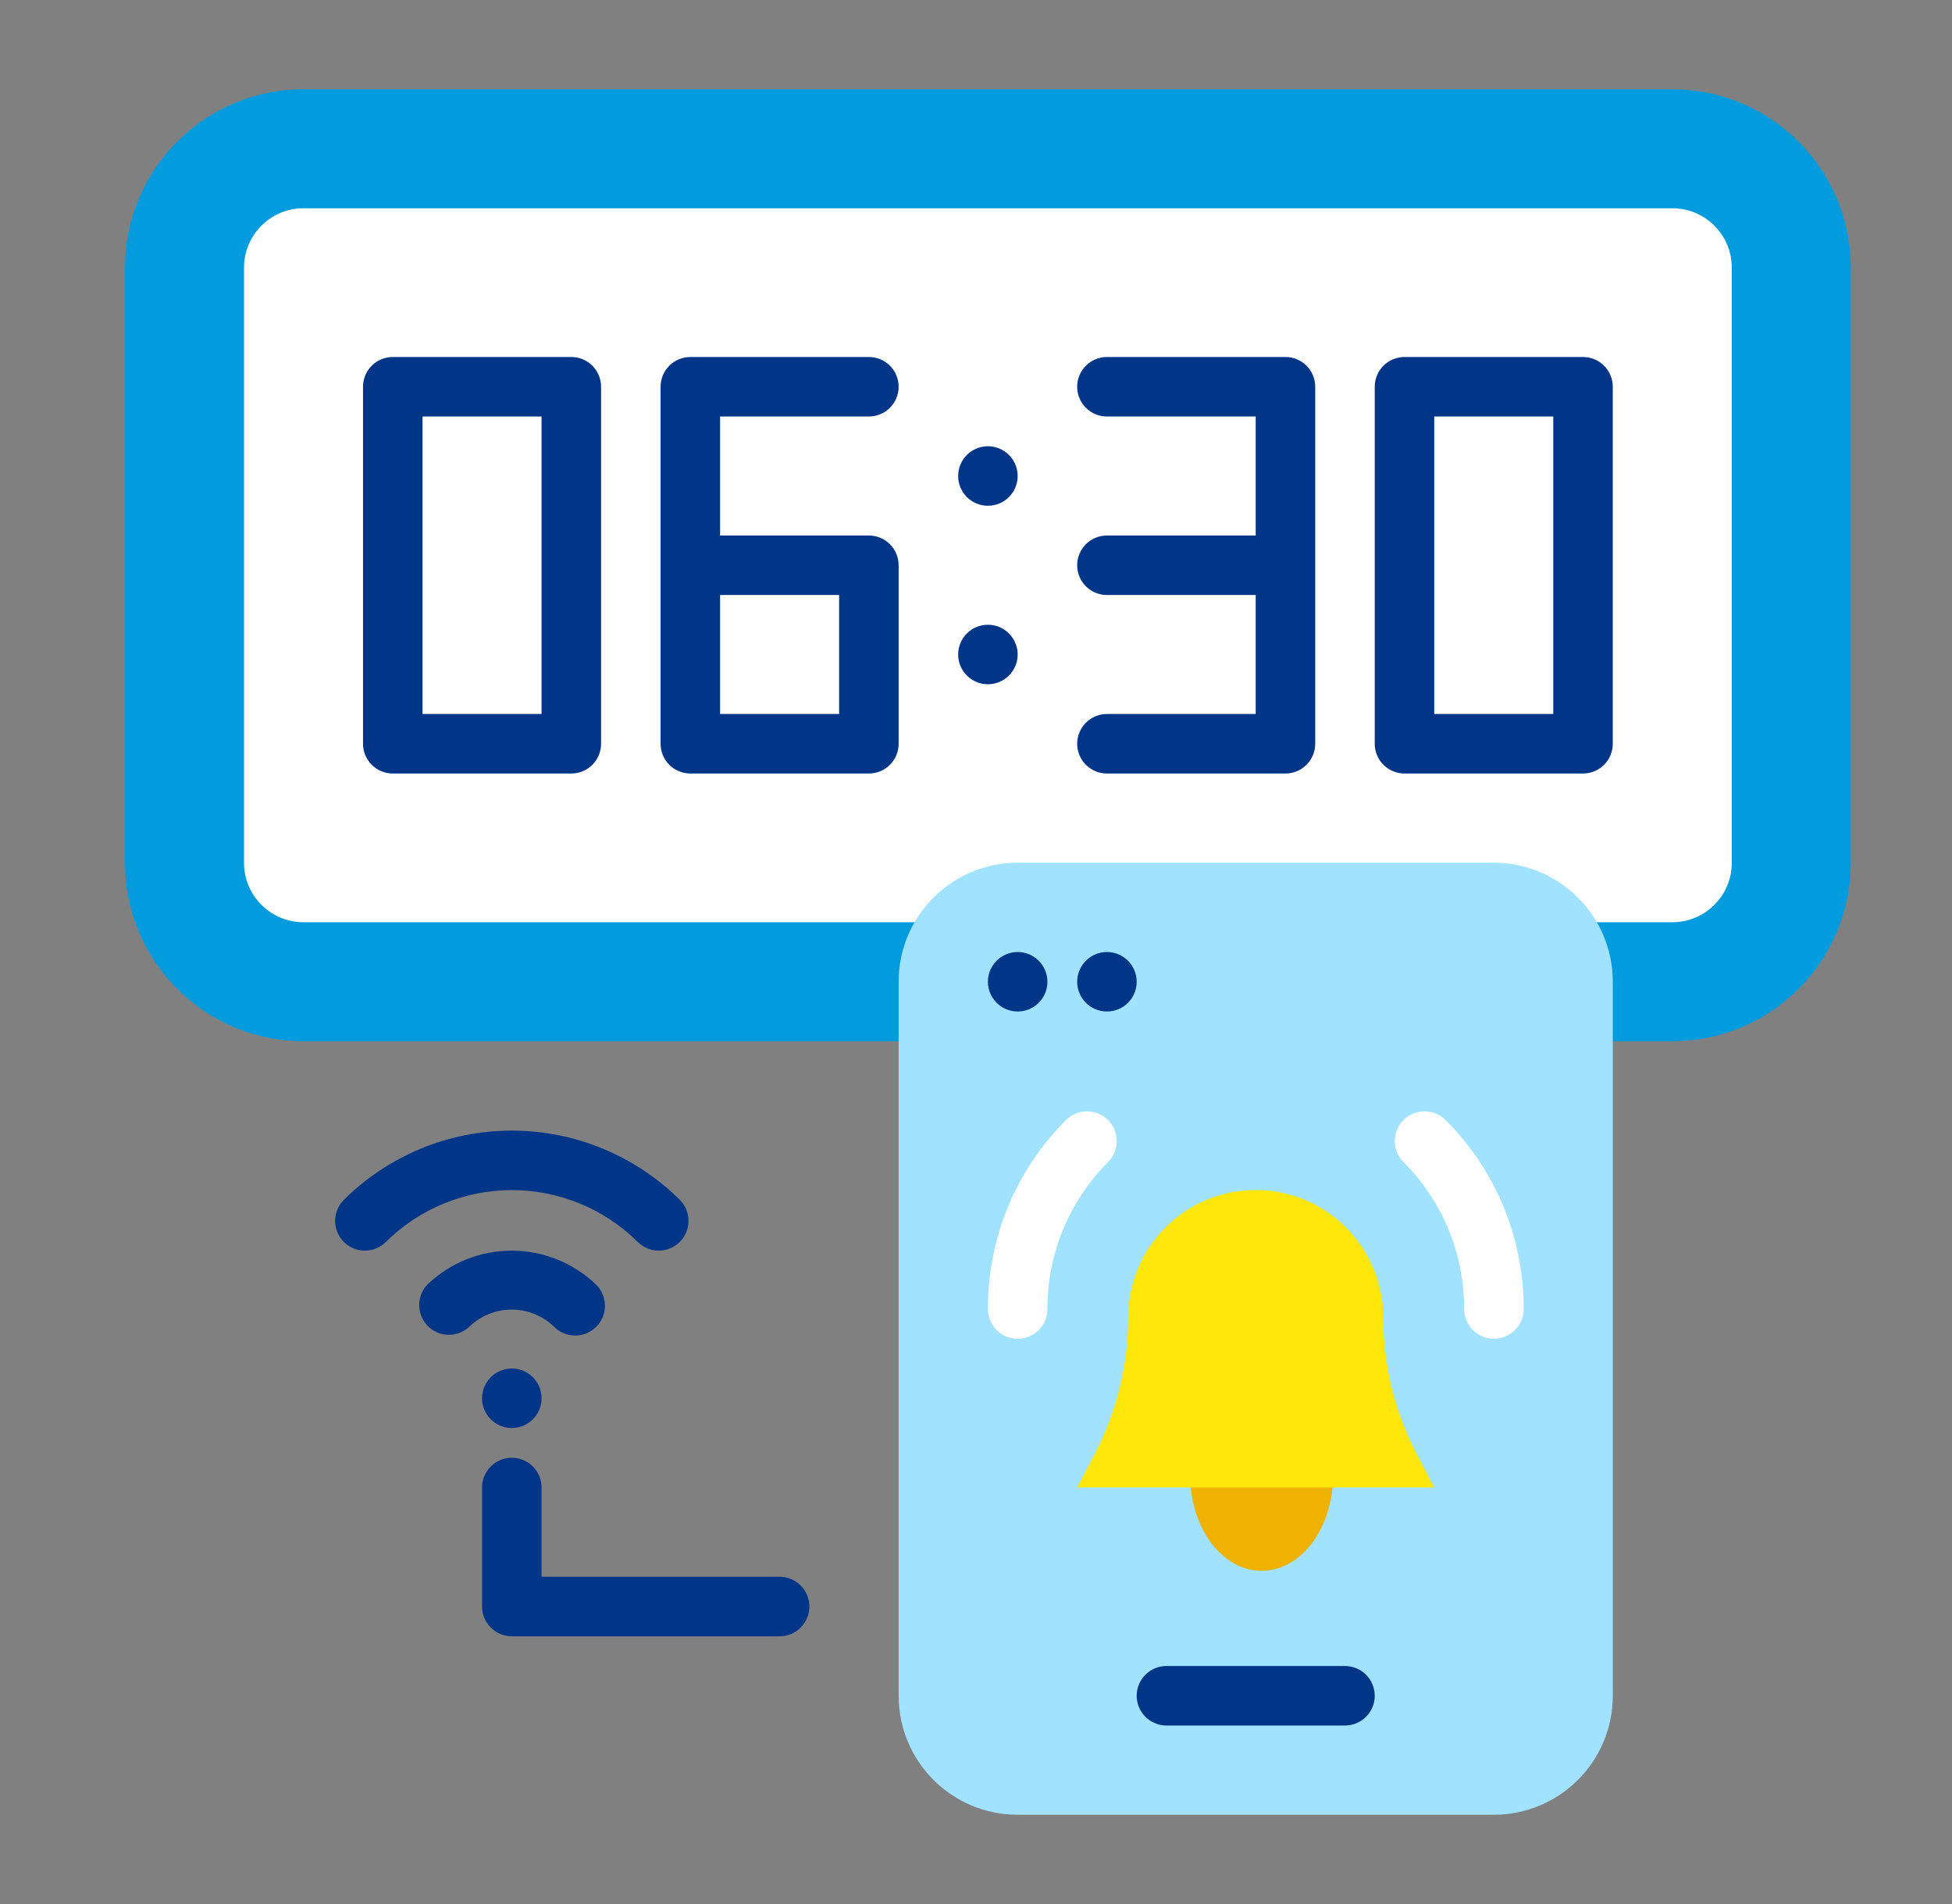 <svg width="41" height="40" viewBox="0 0 41 40" fill="none" xmlns="http://www.w3.org/2000/svg">
<rect x="0" y="0" width="41" height="40" fill="#808080" stroke="none"/>
<path d="M35.125 1.875H6.375C4.304 1.875 2.625 3.554 2.625 5.625V18.125C2.625 20.196 4.304 21.875 6.375 21.875H35.125C37.196 21.875 38.875 20.196 38.875 18.125V5.625C38.875 3.554 37.196 1.875 35.125 1.875Z" fill="#019BDE"/>
<path d="M35.125 4.375H6.375C5.685 4.375 5.125 4.935 5.125 5.625V18.125C5.125 18.815 5.685 19.375 6.375 19.375H35.125C35.815 19.375 36.375 18.815 36.375 18.125V5.625C36.375 4.935 35.815 4.375 35.125 4.375Z" fill="white"/>
<path d="M31.375 18.125H21.375C19.994 18.125 18.875 19.244 18.875 20.625V35.625C18.875 37.006 19.994 38.125 21.375 38.125H31.375C32.756 38.125 33.875 37.006 33.875 35.625V20.625C33.875 19.244 32.756 18.125 31.375 18.125Z" fill="#A0E2FF"/>
<path d="M25 31H28C28 31.53 27.842 32.039 27.561 32.414C27.279 32.789 26.898 33 26.5 33C26.102 33 25.721 32.789 25.439 32.414C25.158 32.039 25 31.53 25 31Z" fill="#EFB203"/>
<path d="M30.125 31.25H22.625L22.994 30.543C23.456 29.658 23.696 28.676 23.696 27.679C23.696 26.968 23.979 26.287 24.481 25.785C24.983 25.282 25.665 25 26.375 25C27.085 25 27.767 25.282 28.269 25.785C28.771 26.287 29.054 26.968 29.054 27.679C29.054 28.676 29.294 29.658 29.756 30.543L30.125 31.25Z" fill="#FFE70C"/>
<path d="M18.25 8.75C18.416 8.75 18.575 8.684 18.692 8.567C18.809 8.45 18.875 8.291 18.875 8.125C18.875 7.959 18.809 7.8 18.692 7.683C18.575 7.566 18.416 7.5 18.25 7.5H14.5C14.334 7.5 14.175 7.566 14.058 7.683C13.941 7.8 13.875 7.959 13.875 8.125V15.625C13.875 15.791 13.941 15.95 14.058 16.067C14.175 16.184 14.334 16.25 14.5 16.25H18.25C18.416 16.25 18.575 16.184 18.692 16.067C18.809 15.95 18.875 15.791 18.875 15.625V11.875C18.875 11.709 18.809 11.55 18.692 11.433C18.575 11.316 18.416 11.25 18.25 11.25H15.125V8.75H18.25ZM17.625 15H15.125V12.5H17.625V15Z" fill="#013587"/>
<path d="M23.25 15C23.084 15 22.925 15.066 22.808 15.183C22.691 15.3 22.625 15.459 22.625 15.625C22.625 15.791 22.691 15.95 22.808 16.067C22.925 16.184 23.084 16.25 23.25 16.25H27C27.166 16.25 27.325 16.184 27.442 16.067C27.559 15.95 27.625 15.791 27.625 15.625V8.125C27.625 7.959 27.559 7.8 27.442 7.683C27.325 7.566 27.166 7.5 27 7.5H23.25C23.084 7.5 22.925 7.566 22.808 7.683C22.691 7.8 22.625 7.959 22.625 8.125C22.625 8.291 22.691 8.45 22.808 8.567C22.925 8.684 23.084 8.75 23.25 8.75H26.375V11.25H23.25C23.084 11.25 22.925 11.316 22.808 11.433C22.691 11.55 22.625 11.709 22.625 11.875C22.625 12.041 22.691 12.2 22.808 12.317C22.925 12.434 23.084 12.5 23.25 12.5H26.375V15H23.25Z" fill="#013587"/>
<path d="M8.25 7.5C8.084 7.5 7.925 7.566 7.808 7.683C7.691 7.8 7.625 7.959 7.625 8.125V15.625C7.625 15.791 7.691 15.95 7.808 16.067C7.925 16.184 8.084 16.25 8.25 16.25H12C12.166 16.25 12.325 16.184 12.442 16.067C12.559 15.95 12.625 15.791 12.625 15.625V8.125C12.625 7.959 12.559 7.8 12.442 7.683C12.325 7.566 12.166 7.5 12 7.5H8.25ZM11.375 15H8.875V8.75H11.375V15Z" fill="#013587"/>
<path d="M33.25 16.25C33.416 16.25 33.575 16.184 33.692 16.067C33.809 15.95 33.875 15.791 33.875 15.625V8.125C33.875 7.959 33.809 7.8 33.692 7.683C33.575 7.566 33.416 7.5 33.25 7.5H29.5C29.334 7.5 29.175 7.566 29.058 7.683C28.941 7.8 28.875 7.959 28.875 8.125V15.625C28.875 15.791 28.941 15.95 29.058 16.067C29.175 16.184 29.334 16.25 29.5 16.25H33.25ZM30.125 8.75H32.625V15H30.125V8.75Z" fill="#013587"/>
<path d="M20.75 10.625C21.095 10.625 21.375 10.345 21.375 10C21.375 9.655 21.095 9.375 20.75 9.375C20.405 9.375 20.125 9.655 20.125 10C20.125 10.345 20.405 10.625 20.75 10.625Z" fill="#013587"/>
<path d="M20.75 14.375C21.095 14.375 21.375 14.095 21.375 13.75C21.375 13.405 21.095 13.125 20.75 13.125C20.405 13.125 20.125 13.405 20.125 13.75C20.125 14.095 20.405 14.375 20.75 14.375Z" fill="#013587"/>
<path d="M24.5 35C24.334 35 24.175 35.066 24.058 35.183C23.941 35.3 23.875 35.459 23.875 35.625C23.875 35.791 23.941 35.95 24.058 36.067C24.175 36.184 24.334 36.25 24.5 36.25H28.25C28.416 36.25 28.575 36.184 28.692 36.067C28.809 35.95 28.875 35.791 28.875 35.625C28.875 35.459 28.809 35.3 28.692 35.183C28.575 35.066 28.416 35 28.25 35H24.5Z" fill="#013587"/>
<path d="M21.375 21.25C21.72 21.25 22 20.97 22 20.625C22 20.28 21.72 20 21.375 20C21.03 20 20.75 20.28 20.75 20.625C20.75 20.97 21.03 21.25 21.375 21.25Z" fill="#013587"/>
<path d="M23.25 21.25C23.595 21.25 23.875 20.97 23.875 20.625C23.875 20.28 23.595 20 23.25 20C22.905 20 22.625 20.28 22.625 20.625C22.625 20.97 22.905 21.25 23.25 21.25Z" fill="#013587"/>
<path d="M21.375 28.125C21.541 28.125 21.7 28.059 21.817 27.942C21.934 27.825 22 27.666 22 27.5C21.999 26.925 22.111 26.356 22.331 25.825C22.551 25.294 22.874 24.812 23.281 24.406C23.395 24.288 23.458 24.131 23.457 23.967C23.455 23.803 23.39 23.646 23.274 23.53C23.158 23.414 23.001 23.349 22.837 23.347C22.673 23.346 22.515 23.409 22.398 23.523C21.874 24.044 21.458 24.664 21.175 25.346C20.893 26.029 20.748 26.761 20.75 27.5C20.75 27.666 20.816 27.825 20.933 27.942C21.05 28.059 21.209 28.125 21.375 28.125Z" fill="white"/>
<path d="M31.379 28.125C31.544 28.125 31.703 28.059 31.82 27.942C31.938 27.825 32.004 27.666 32.004 27.5C32.006 26.761 31.861 26.029 31.578 25.346C31.295 24.664 30.88 24.044 30.356 23.523C30.238 23.409 30.08 23.346 29.916 23.347C29.753 23.349 29.596 23.414 29.48 23.53C29.364 23.646 29.298 23.803 29.297 23.967C29.296 24.131 29.358 24.288 29.472 24.406C29.88 24.812 30.203 25.294 30.423 25.825C30.642 26.356 30.755 26.925 30.754 27.5C30.754 27.666 30.819 27.825 30.937 27.942C31.054 28.059 31.213 28.125 31.379 28.125Z" fill="white"/>
<path d="M11.631 27.866C11.689 27.926 11.758 27.974 11.834 28.007C11.911 28.039 11.992 28.057 12.075 28.057C12.159 28.058 12.241 28.042 12.318 28.011C12.394 27.979 12.464 27.933 12.523 27.874C12.582 27.816 12.628 27.746 12.659 27.669C12.691 27.592 12.707 27.51 12.706 27.427C12.705 27.344 12.688 27.262 12.655 27.186C12.622 27.109 12.575 27.04 12.515 26.983C12.039 26.528 11.406 26.274 10.748 26.274C10.089 26.274 9.456 26.528 8.98 26.983C8.866 27.101 8.803 27.259 8.805 27.422C8.806 27.586 8.872 27.743 8.988 27.859C9.104 27.975 9.26 28.041 9.424 28.042C9.588 28.043 9.746 27.98 9.864 27.866C10.102 27.639 10.418 27.512 10.748 27.512C11.077 27.512 11.393 27.639 11.631 27.866Z" fill="#013587"/>
<path d="M13.402 26.098C13.52 26.212 13.678 26.275 13.842 26.274C14.005 26.272 14.162 26.206 14.278 26.091C14.394 25.975 14.46 25.818 14.461 25.654C14.463 25.49 14.4 25.332 14.286 25.214C13.347 24.278 12.076 23.752 10.75 23.752C9.425 23.752 8.153 24.278 7.215 25.214C7.101 25.332 7.038 25.49 7.039 25.654C7.041 25.818 7.106 25.975 7.222 26.091C7.338 26.206 7.495 26.272 7.659 26.274C7.822 26.275 7.98 26.212 8.098 26.098C8.802 25.396 9.756 25.002 10.75 25.002C11.744 25.002 12.698 25.396 13.402 26.098Z" fill="#013587"/>
<path d="M10.75 30C11.095 30 11.375 29.72 11.375 29.375C11.375 29.03 11.095 28.75 10.75 28.75C10.405 28.75 10.125 29.03 10.125 29.375C10.125 29.72 10.405 30 10.75 30Z" fill="#013587"/>
<path d="M16.375 33.125H11.375V31.25C11.375 31.084 11.309 30.925 11.192 30.808C11.075 30.691 10.916 30.625 10.75 30.625C10.584 30.625 10.425 30.691 10.308 30.808C10.191 30.925 10.125 31.084 10.125 31.25V33.75C10.125 33.916 10.191 34.075 10.308 34.192C10.425 34.309 10.584 34.375 10.75 34.375H16.375C16.541 34.375 16.7 34.309 16.817 34.192C16.934 34.075 17 33.916 17 33.75C17 33.584 16.934 33.425 16.817 33.308C16.7 33.191 16.541 33.125 16.375 33.125Z" fill="#013587"/>
</svg>
